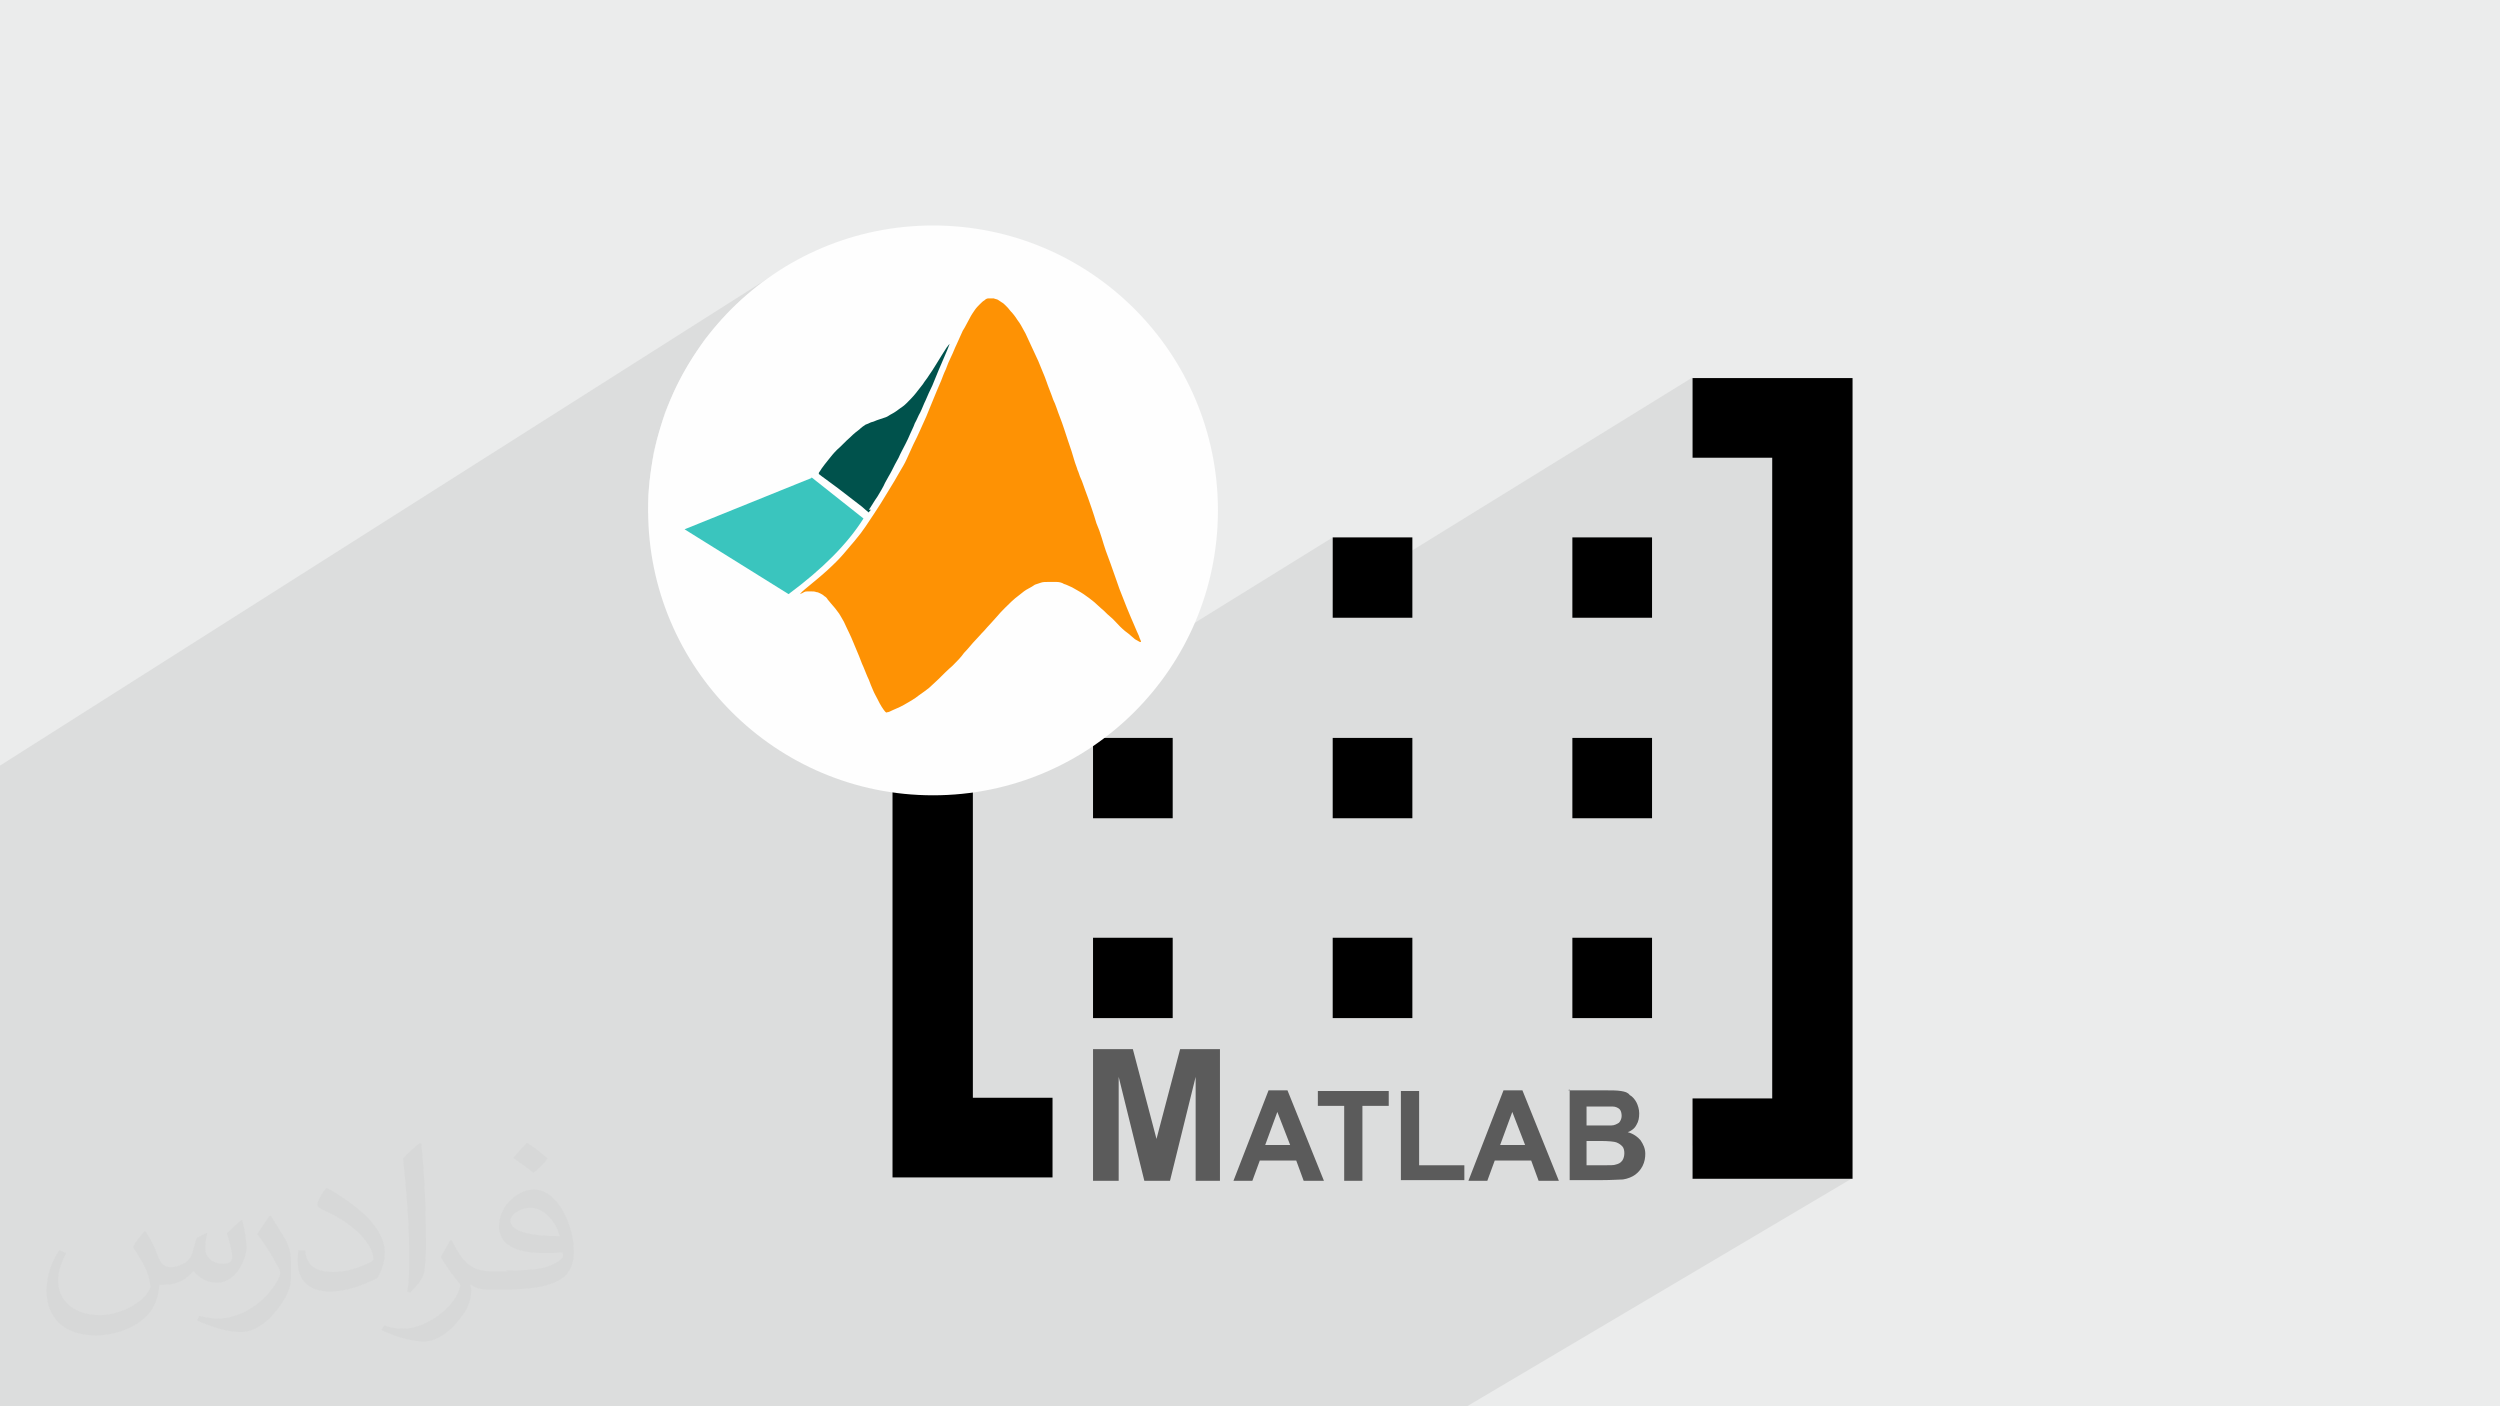 <?xml version="1.0" encoding="UTF-8"?>
<!DOCTYPE svg PUBLIC "-//W3C//DTD SVG 1.1//EN" "http://www.w3.org/Graphics/SVG/1.1/DTD/svg11.dtd">
<!-- Creator: CorelDRAW 2017 -->
<svg xmlns="http://www.w3.org/2000/svg" xml:space="preserve" width="3.703in" height="2.083in" version="1.1" style="shape-rendering:geometricPrecision; text-rendering:geometricPrecision; image-rendering:optimizeQuality; fill-rule:evenodd; clip-rule:evenodd"
viewBox="0 0 3703 2083"
 xmlns:xlink="http://www.w3.org/1999/xlink"
 xmlns:dc="http://purl.org/dc/elements/1.1/"
 xmlns:cc="http://creativecommons.org/ns#"
 xmlns:rdf="http://www.w3.org/1999/02/22-rdf-syntax-ns#"
 xmlns:svg="http://www.w3.org/2000/svg"
 xmlns:sodipodi="http://sodipodi.sourceforge.net/DTD/sodipodi-0.dtd"
 xmlns:inkscape="http://www.inkscape.org/namespaces/inkscape"
 inkscape:version="0.91 r13725"
 sodipodi:docname="CSS3.svg"
 enable-background="new 0 0 510 510">
 <defs>
  <style type="text/css">
   <![CDATA[
    .fil5 {fill:#FEFEFE}
    .fil4 {fill:black}
    .fil7 {fill:#00524C}
    .fil6 {fill:#3AC5BE}
    .fil0 {fill:#EBECEC}
    .fil8 {fill:#FE9204}
    .fil3 {fill:#5B5B5B;fill-rule:nonzero}
    .fil2 {fill:#2B2A29;fill-opacity:0.031}
    .fil1 {fill:#2B2A29;fill-opacity:0.078}
   ]]>
  </style>
 </defs>
 <g id="Layer_x0020_1">
  <polygon class="fil0" points="0,0 3703,0 3703,2083 0,2083 "/>
  <polygon class="fil1" points="0,1877 0,1876 0,1875 0,1873 0,1869 0,1862 0,1856 0,1854 0,1846 0,1840 0,1834 0,1832 0,1826 0,1819 0,1818 0,1813 0,1804 0,1787 0,1761 0,1728 0,1709 0,1693 0,1676 0,1653 0,1643 0,1611 0,1602 0,1581 0,1570 0,1570 0,1564 0,1562 0,1550 0,1538 0,1537 0,1526 0,1513 0,1501 0,1500 0,1490 0,1479 0,1468 0,1463 0,1455 0,1449 0,1444 0,1444 0,1443 0,1440 0,1440 0,1438 0,1436 0,1435 0,1435 0,1424 0,1423 0,1422 0,1409 0,1404 0,1397 0,1396 0,1392 0,1392 0,1383 0,1376 0,1371 0,1366 0,1365 0,1134 1163,396 1146,407 1129,418 1113,431 1098,444 1083,458 1069,473 1056,488 1043,504 1032,521 1021,538 1011,555 1001,574 993,592 985,611 979,631 973,651 968,671 965,692 962,713 960,735 960,756 960,760 1459,445 1460,444 1461,444 1462,444 1463,443 1463,443 1464,443 1465,442 1466,442 1467,442 1468,442 1469,442 1470,442 1471,442 1472,442 1473,442 1474,442 1474,442 1475,442 1476,442 1477,442 1477,442 1478,443 1479,443 1479,443 1480,444 1481,444 1482,444 1482,445 1483,445 1484,446 1484,446 1485,447 1486,447 1487,448 1487,449 1488,449 1489,450 1490,451 1491,451 1491,452 1492,453 1493,454 1494,455 1495,456 1496,457 1496,458 1497,459 1498,460 1500,462 1501,463 1502,465 1503,466 1505,468 1506,470 1507,472 1508,473 1510,475 1511,477 1512,479 1513,481 1515,484 1516,486 1518,490 1520,493 1522,498 1524,503 1527,508 1529,513 1532,518 1535,524 1537,529 1539,534 1541,539 1543,543 1545,547 1546,551 1548,554 1549,557 1550,561 1552,564 1553,568 1554,571 1556,574 1557,578 1558,581 1559,585 1561,588 1562,591 1563,594 1564,598 1565,601 1567,604 1568,607 1569,610 1570,614 1572,618 1573,622 1574,626 1576,630 1577,635 1579,639 1581,644 1582,648 1584,653 1585,657 1586,661 1588,665 1589,669 1590,672 1591,675 1592,678 1593,681 1594,684 1594,686 1595,688 1596,690 1596,691 1597,693 1597,694 1598,696 1598,697 1599,699 1599,701 1600,702 1601,704 1601,705 1602,707 1602,709 1603,710 1604,712 1604,714 1605,715 1606,718 1606,720 1607,722 1608,725 1609,728 1610,732 1612,735 1613,739 1614,743 1615,746 1617,750 1618,753 1619,757 1620,760 1621,762 1622,765 1623,768 1623,770 1624,773 1625,775 1626,778 1627,781 1628,783 1629,786 1630,789 1631,792 1632,794 1633,797 1633,800 1634,802 1635,804 1636,807 1637,809 1637,811 1638,813 1639,816 1640,818 1640,820 1641,823 1642,825 1643,827 1644,830 1645,832 1645,834 1646,836 1647,838 1648,841 1649,843 1649,845 1650,847 1651,849 1652,851 1653,853 1653,855 1654,858 1655,860 1656,863 1657,866 1658,868 1659,871 1660,874 1662,878 1663,881 1664,885 1666,888 1667,892 1669,895 1670,899 1672,903 1673,906 1675,910 1676,913 1677,915 1737,915 1690,944 1690,945 1691,946 1691,947 1691,947 1691,948 1692,948 1692,949 1692,949 1692,949 1327,1175 1338,1176 1357,1178 1974,796 1974,888 2507,559 2507,678 2625,678 2625,1626 2507,1697 2507,1745 2744,1745 2173,2083 1938,2083 1858,2083 1846,2083 1839,2083 1809,2083 1794,2083 1792,2083 1777,2083 1763,2083 1757,2083 1748,2083 1742,2083 1739,2083 1730,2083 1730,2083 1719,2083 1712,2083 1695,2083 1695,2083 1691,2083 1683,2083 1663,2083 1657,2083 1645,2083 1643,2083 1622,2083 1616,2083 1612,2083 1611,2083 1610,2083 1607,2083 1605,2083 1604,2083 1542,2083 1541,2083 1517,2083 1511,2083 1488,2083 1460,2083 1446,2083 1433,2083 1433,2083 1403,2083 1375,2083 1372,2083 1316,2083 1314,2083 1299,2083 1299,2083 1277,2083 1271,2083 1268,2083 1260,2083 1252,2083 1251,2083 1217,2083 1212,2083 1179,2083 1179,2083 1175,2083 1168,2083 1141,2083 1139,2083 1104,2083 1103,2083 1068,2083 1066,2083 1056,2083 1023,2083 1007,2083 1001,2083 965,2083 892,2083 875,2083 853,2083 831,2083 790,2083 766,2083 748,2083 702,2083 674,2083 661,2083 546,2083 534,2083 483,2083 420,2083 357,2083 333,2083 315,2083 234,2083 219,2083 200,2083 192,2083 77,2083 35,2083 34,2083 13,2083 0,2083 0,2017 0,1996 0,1994 0,1990 0,1985 0,1966 0,1934 0,1919 0,1901 "/>
  <path class="fil2" d="M217 1826c7,11 12,21 16,32 3,7 5,19 21,19 5,0 11,-2 17,-5 7,-3 12,-9 14,-17l6 -21 15 -8 1 1c-2,8 -3,15 -3,21 0,18 15,24 27,24 7,0 13,-3 13,-10 0,-8 -4,-23 -8,-35 7,-7 14,-14 22,-20l1 1c4,15 6,30 6,40 0,10 -4,20 -8,27 -7,14 -20,25 -36,25 -12,0 -25,-6 -34,-17l-1 0c-9,11 -22,20 -43,20l-7 0c-1,14 -4,24 -9,33 -13,25 -50,42 -85,42 -49,0 -73,-28 -73,-66 0,-23 8,-45 19,-60l10 4c-7,14 -12,27 -12,40 0,35 29,52 62,52 31,0 68,-20 75,-42 -3,-25 -12,-36 -26,-59 4,-8 10,-15 17,-23l1 0 2 2zm564 -133c10,6 20,14 30,23 -6,8 -12,15 -21,21 -10,-8 -20,-15 -30,-22 7,-8 14,-15 20,-22l1 0zm5 96c-17,0 -30,11 -30,19 0,17 33,23 73,23 -5,-20 -22,-42 -43,-42zm-37 93c22,0 41,-1 55,-4 16,-4 30,-12 30,-18 0,-2 0,-3 -1,-5 -9,1 -19,1 -29,1 -29,0 -52,-7 -61,-23 -2,-5 -4,-10 -4,-15 0,-16 7,-32 19,-42 10,-9 21,-14 33,-14 20,0 37,17 48,42 6,14 11,30 11,51 0,14 -4,25 -12,34 -16,15 -45,21 -90,21l-20 0 0 0 -5 0c-11,0 -19,-2 -25,-7l-1 0c0,3 1,5 1,8 0,10 -3,23 -10,33 -20,30 -42,43 -60,43 -19,0 -42,-7 -63,-17l4 -7c7,3 16,5 29,5 34,0 78,-33 84,-64 -1,-3 -4,-6 -7,-10 -10,-12 -16,-22 -22,-32 5,-10 10,-18 14,-25l2 0c14,29 28,46 57,46l5 0 0 0 21 0 -3 -1zm-146 31c3,-14 3,-29 3,-43l0 -21c0,-39 -5,-96 -9,-133 7,-8 17,-17 25,-23l2 1c5,47 7,101 7,151 0,13 -1,26 -2,35 -1,12 -8,21 -22,35l-3 -2 -1 0zm-151 -62c1,18 10,33 41,33 20,0 36,-5 55,-14 3,-2 5,-3 5,-5 0,-12 -9,-27 -24,-41 -14,-13 -34,-25 -51,-32 -6,-3 -8,-5 -8,-8 0,-5 7,-17 13,-24l2 0c20,11 43,27 60,44 15,16 25,33 25,51 0,13 -4,26 -11,38 -22,11 -46,20 -70,20 -29,0 -48,-14 -48,-45 0,-3 0,-9 1,-16l10 0 0 -1zm-52 -52l18 29c7,11 13,22 13,41l0 24c0,19 -12,39 -32,60 -15,14 -29,20 -42,20 -19,0 -40,-6 -65,-17l3 -7c8,2 17,4 28,4 36,0 72,-26 89,-58 2,-4 3,-7 3,-9 0,-4 -2,-8 -4,-11 -9,-17 -19,-33 -30,-47 6,-9 12,-18 18,-27l2 0 -1 -2z"/>
  <sodipodi:namedview id="base" pagecolor="#ffffff" bordercolor="#666666" borderopacity="1.0" inkscape:pageopacity="0.0" inkscape:pageshadow="2" inkscape:zoom="0.35" inkscape:cx="181.367" inkscape:cy="256" inkscape:document-units="px" inkscape:current-layer="layer1" showgrid="false" fit-margin-top="0" fit-margin-left="0" fit-margin-right="0" fit-margin-bottom="0" inkscape:window-width="1366" inkscape:window-height="704" inkscape:window-x="0" inkscape:window-y="27" inkscape:window-maximized="1"/>
  <g id="_1946651228752">
   <path class="fil3" d="M1619 1749l0 -195 59 0 35 133 35 -133 59 0 0 195 -36 0 0 -154 -38 154 -38 0 -38 -154 0 154 -36 0 -2 0zm341 0l-29 0 -11 -30 -54 0 -11 30 -28 0 52 -134 28 0 54 134zm-49 -53l-19 -49 -18 49 37 0 0 0zm80 53l0 -111 -39 0 0 -22 105 0 0 22 -39 0 0 111 -27 0 0 0zm84 0l0 -133 27 0 0 110 67 0 0 22 -94 0 0 0zm233 0l-29 0 -11 -30 -54 0 -11 30 -28 0 52 -134 28 0 54 134zm-49 -53l-19 -49 -18 49 37 0 0 0zm64 -81l54 0c10,0 18,0 24,1 6,1 10,2 13,6 4,2 8,7 10,11 2,4 4,10 4,16 0,7 -1,12 -4,17 -3,6 -8,9 -13,11 8,2 15,7 19,12 4,6 7,12 7,20 0,6 -1,12 -4,18 -3,6 -7,10 -11,13 -4,3 -11,6 -18,7 -4,0 -16,1 -33,1l-46 0 0 -134 -1 0zm27 22l0 30 18 0c10,0 17,0 19,0 4,0 8,-2 11,-4 2,-2 4,-6 4,-10 0,-4 -1,-8 -3,-10 -2,-2 -6,-4 -10,-4 -2,0 -10,0 -24,0l-16 0 0 -1zm0 53l0 36 25 0c10,0 16,0 18,-1 4,-1 7,-2 10,-6 2,-3 3,-7 3,-11 0,-4 -1,-8 -3,-10 -2,-2 -4,-4 -9,-6 -3,-1 -11,-2 -24,-2l-21 0 1 0z"/>
   <g>
    <path class="fil4" d="M1559 1626l-118 0 0 -949 118 0 0 -119 -237 0 0 1186 237 0 0 -119zm0 0z"/>
    <path class="fil4" d="M2507 678l118 0 0 949 -118 0 0 119 237 0 0 -1186 -237 0 0 119zm0 0z"/>
    <path class="fil4" d="M1619 796l118 0 0 119 -118 0 0 -119zm0 0z"/>
    <path class="fil4" d="M1974 796l118 0 0 119 -118 0 0 -119zm0 0z"/>
    <path class="fil4" d="M2329 796l118 0 0 119 -118 0 0 -119zm0 0z"/>
    <path class="fil4" d="M1619 1093l118 0 0 119 -118 0 0 -119zm0 0z"/>
    <path class="fil4" d="M1974 1093l118 0 0 119 -118 0 0 -119zm0 0z"/>
    <path class="fil4" d="M2329 1093l118 0 0 119 -118 0 0 -119zm0 0z"/>
    <path class="fil4" d="M1619 1389l118 0 0 119 -118 0 0 -119zm0 0z"/>
    <path class="fil4" d="M1974 1389l118 0 0 119 -118 0 0 -119zm0 0z"/>
    <path class="fil4" d="M2329 1389l118 0 0 119 -118 0 0 -119zm0 0z"/>
   </g>
   <g>
    <circle class="fil5" cx="1382" cy="756" r="422"/>
    <g>
     <path class="fil6" d="M1202 707l77 61c-24,38 -61,75 -111,112l-154 -96 188 -76z"/>
     <path class="fil7" d="M1287 755c3,-4 8,-13 13,-20 4,-7 8,-13 11,-20 3,-6 7,-12 10,-18 3,-6 6,-12 10,-19 3,-7 7,-14 10,-20 3,-6 5,-10 7,-15 2,-5 5,-10 7,-16 3,-5 5,-11 8,-16 3,-6 5,-12 8,-18 3,-7 6,-14 10,-22 3,-7 6,-15 9,-22 3,-7 6,-14 9,-21 3,-7 6,-14 7,-17 1,-3 0,-1 -4,4 -4,6 -10,16 -15,24 -5,8 -8,13 -11,17 -3,5 -6,8 -9,13 -3,4 -7,9 -11,14 -4,5 -9,10 -13,14 -4,4 -7,6 -10,8 -4,3 -8,6 -12,8 -4,2 -6,4 -9,5 -3,1 -6,2 -9,3 -3,1 -6,2 -8,3 -2,1 -4,1 -6,2 -2,1 -4,2 -7,3 -3,2 -6,4 -9,7 -4,3 -8,6 -14,12 -6,5 -13,13 -19,18 -6,6 -9,10 -13,15 -4,5 -8,10 -10,13 -2,3 -3,5 -4,6 0,1 -1,2 1,3 1,1 4,3 8,6 4,3 11,8 19,14 8,6 18,14 26,20 8,6 13,10 16,13 3,2 3,3 3,3 0,0 0,0 0,0 0,0 1,0 4,-4l0 0z"/>
     <path class="fil8" d="M1187 879c1,0 2,-1 4,-2 2,-1 3,-1 5,-1 2,0 4,0 6,0 2,0 5,0 7,1 2,0 4,1 6,2 2,1 4,2 6,4 2,1 4,3 5,5 2,2 3,4 5,6 2,2 4,5 6,7 2,3 4,5 6,8 2,3 4,7 7,12 2,4 4,9 8,17 4,8 8,19 12,28 4,9 6,16 9,22 3,7 5,13 8,19 2,6 4,10 6,15 2,5 5,10 7,14 2,4 4,8 6,11 2,3 4,6 5,7 1,1 2,2 3,1 2,0 4,-1 8,-3 4,-2 10,-4 17,-8 7,-4 16,-9 22,-14 6,-4 11,-8 15,-11 4,-4 8,-7 14,-13 6,-6 14,-14 21,-20 7,-7 12,-12 17,-19 6,-6 12,-14 17,-19 5,-5 7,-8 13,-14 5,-6 13,-14 18,-20 5,-6 8,-9 13,-14 5,-5 13,-13 20,-18 6,-5 10,-8 14,-10 4,-2 7,-4 10,-6 3,-1 6,-2 9,-3 3,-1 6,-1 10,-1 4,0 9,0 13,0 4,0 8,1 11,3 4,1 7,3 12,5 5,3 11,6 17,10 6,4 11,8 16,12 4,4 8,7 11,10 4,3 7,7 12,11 5,4 10,10 15,15 5,5 10,9 13,11 3,3 5,4 7,6 2,2 4,3 6,4 2,1 3,2 4,2 1,0 1,0 1,-1 0,-1 -2,-4 -3,-8 -2,-4 -4,-9 -7,-16 -3,-7 -7,-16 -11,-26 -4,-10 -8,-20 -11,-28 -3,-8 -5,-15 -7,-20 -2,-6 -4,-11 -6,-17 -2,-6 -5,-13 -7,-19 -2,-6 -4,-12 -6,-19 -2,-7 -5,-15 -8,-22 -2,-7 -4,-13 -7,-22 -3,-9 -7,-20 -10,-28 -3,-8 -4,-12 -6,-16 -2,-4 -3,-9 -5,-13 -1,-4 -3,-8 -5,-15 -2,-7 -5,-17 -9,-28 -4,-12 -8,-25 -12,-35 -4,-10 -6,-18 -10,-26 -3,-9 -7,-18 -10,-27 -3,-9 -7,-17 -12,-30 -6,-13 -14,-30 -19,-41 -6,-11 -8,-15 -12,-20 -3,-5 -7,-10 -10,-13 -3,-4 -5,-6 -7,-8 -2,-2 -4,-4 -6,-5 -2,-1 -4,-3 -6,-4 -2,-1 -4,-1 -6,-2 -2,0 -5,0 -8,0 -2,0 -4,1 -6,3 -2,1 -4,3 -7,6 -2,2 -5,5 -7,8 -2,3 -5,7 -8,13 -3,5 -6,12 -10,18 -3,7 -6,13 -9,20 -3,6 -5,12 -8,18 -3,6 -6,13 -8,19 -3,6 -5,12 -7,17 -2,5 -4,9 -6,14 -2,5 -4,10 -7,17 -3,7 -6,15 -9,22 -3,7 -6,13 -9,20 -3,7 -6,13 -10,21 -3,7 -7,15 -10,22 -3,7 -7,13 -11,20 -4,7 -9,16 -16,27 -7,12 -16,26 -22,35 -6,9 -8,12 -12,18 -4,6 -10,14 -16,21 -6,7 -11,13 -17,20 -6,7 -14,15 -25,25 -11,10 -25,21 -32,27 -7,6 -7,7 -7,7l0 0z"/>
    </g>
   </g>
  </g>
 </g>
</svg>
